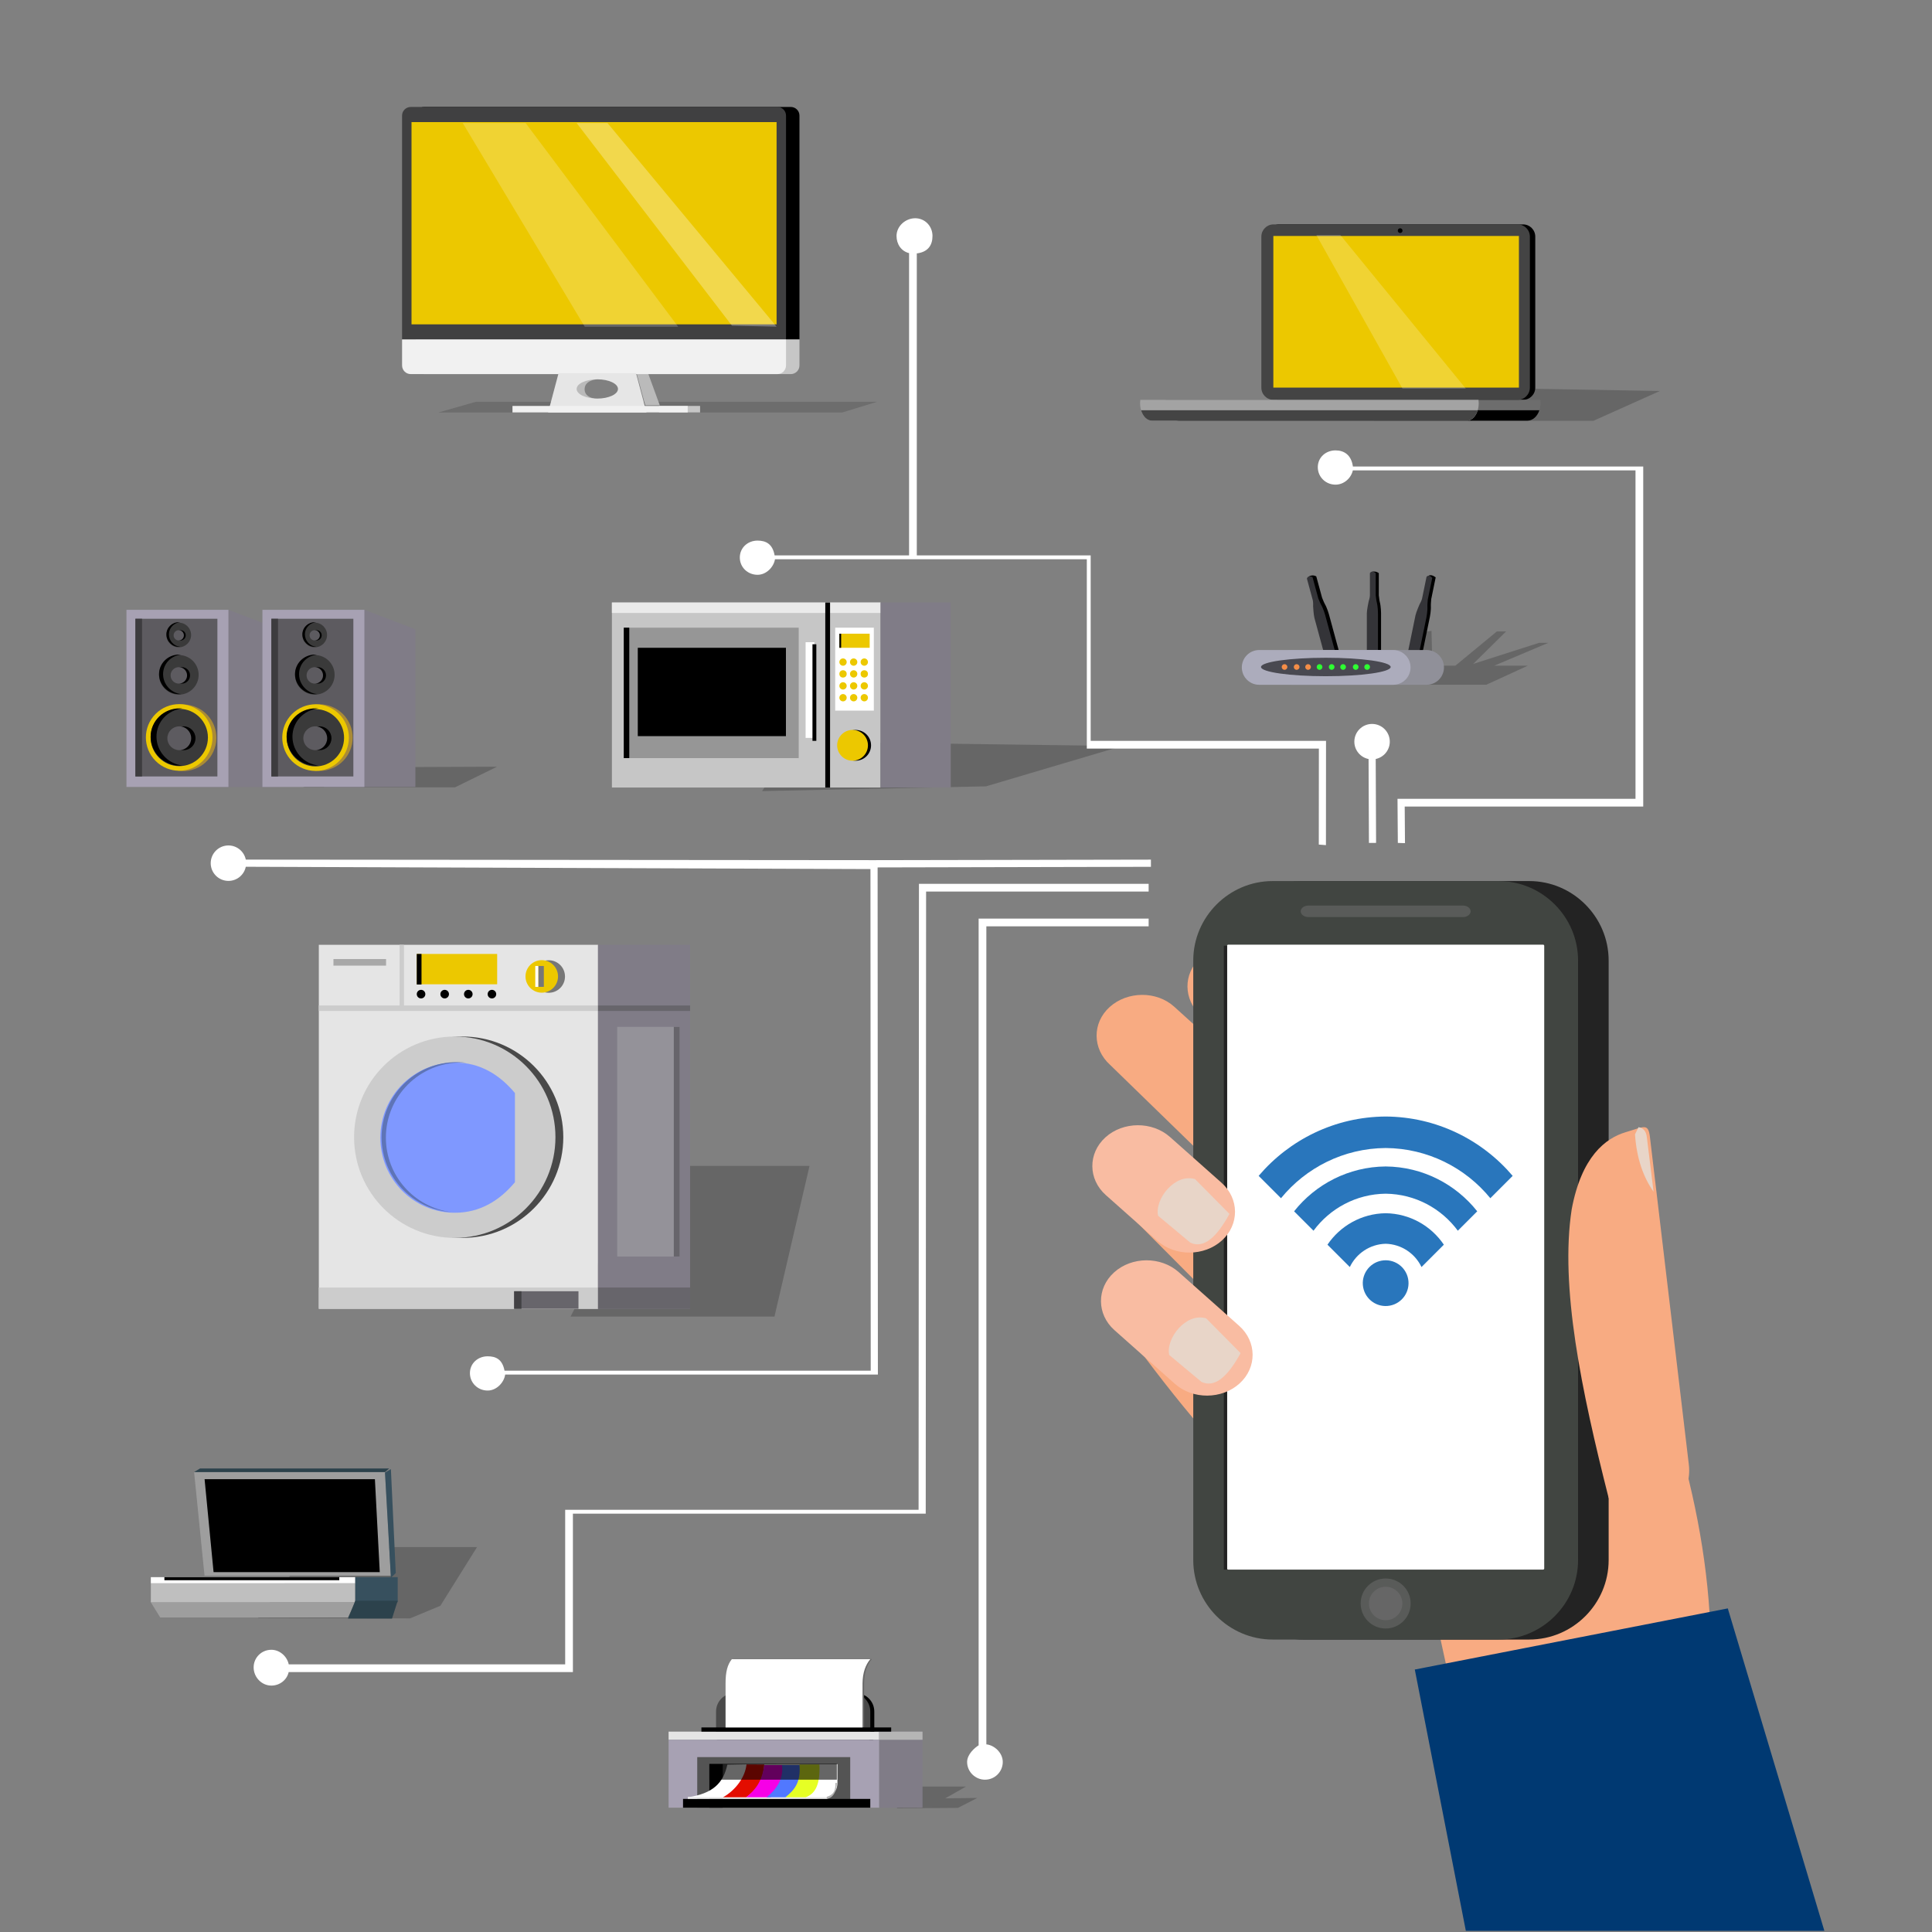 <?xml version="1.0" encoding="utf-8"?>
<!-- Generator: Adobe Illustrator 27.5.0, SVG Export Plug-In . SVG Version: 6.00 Build 0)  -->
<svg version="1.1" id="Layer_1" xmlns="http://www.w3.org/2000/svg" xmlns:xlink="http://www.w3.org/1999/xlink" x="0px" y="0px"
	 viewBox="0 0 500 500" style="enable-background:new 0 0 500 500;" xml:space="preserve">
<rect x="0" y="0" width="500" height="500" fill="#808080" stroke="none"/>
<g>
	<g>
		<path style="fill-rule:evenodd;clip-rule:evenodd;fill:#F8AB82;" d="M442.468,438.51c2.338-37.618-8.674-73.436-23.739-108.708
			c0,0-7.763-6.349-10.947-9.232l-80.379-72.781c-4.57-4.135-12.14-4.049-16.71,0.086c-4.569,4.134-4.469,10.813,0.095,14.945
			l75.325,72.679c-0.504-0.779-1.112-1.517-1.849-2.185l-80.379-72.781c-4.57-4.135-12.14-4.049-16.71,0.086
			c-4.569,4.134-4.469,10.813,0.095,14.945l67.29,65.447l-42.835-38.829c-4.565-4.139-12.139-4.049-16.708,0.085
			c-4.57,4.135-4.466,10.813,0.094,14.947l28.97,29.122l-11.225-10.175c-4.565-4.14-12.138-4.05-16.708,0.085
			c-4.57,4.134-4.465,10.813,0.096,14.946c26.628,35.522,51.688,57.219,75.566,68.499l6.555,30.016L442.468,438.51z"/>
		<polygon style="fill-rule:evenodd;clip-rule:evenodd;fill:#003972;" points="447.151,416.254 366.149,432.075 379.356,499.69 
			472.142,499.69 		"/>
		<g>
			<path style="fill-rule:evenodd;clip-rule:evenodd;fill:#232323;" d="M395.74,228.015h-58.438
				c-11.316,0-20.576,9.259-20.576,20.577v155.147c0,11.317,9.26,20.576,20.576,20.576h58.438c11.317,0,20.577-9.259,20.577-20.576
				V248.592C416.317,237.274,407.057,228.015,395.74,228.015z"/>
			<g>
				<path style="fill-rule:evenodd;clip-rule:evenodd;fill:#414541;" d="M387.827,228.015h-58.438
					c-11.316,0-20.576,9.259-20.576,20.577v155.147c0,11.317,9.26,20.576,20.576,20.576h58.438c11.317,0,20.577-9.259,20.577-20.576
					V248.592C408.404,237.274,399.144,228.015,387.827,228.015z"/>
				<path style="fill-rule:evenodd;clip-rule:evenodd;fill:#FFFFFF;" d="M399.356,244.477h-81.495c-0.16,0-0.289,0.13-0.289,0.288
					V405.92c0,0.158,0.129,0.288,0.289,0.288h81.495c0.159,0,0.288-0.13,0.288-0.288V244.764
					C399.644,244.606,399.515,244.477,399.356,244.477z"/>
				<path style="fill-rule:evenodd;clip-rule:evenodd;fill:#595B59;" d="M378.623,234.359h-40.028c-1.086,0-1.973,0.67-1.973,1.489
					v0.001c0,0.819,0.887,1.488,1.973,1.488h40.028c1.085,0,1.972-0.669,1.972-1.488v-0.001
					C380.595,235.029,379.707,234.359,378.623,234.359z"/>
				<path style="fill-rule:evenodd;clip-rule:evenodd;fill:#595B59;" d="M358.608,408.509c-3.574,0-6.472,2.898-6.472,6.472
					c0,3.576,2.898,6.474,6.472,6.474c3.576,0,6.472-2.898,6.472-6.474C365.08,411.407,362.184,408.509,358.608,408.509z"/>
				<path style="fill-rule:evenodd;clip-rule:evenodd;fill:#666666;" d="M358.608,410.651c-2.391,0-4.33,1.939-4.33,4.33
					c0,2.392,1.939,4.331,4.33,4.331c2.392,0,4.33-1.939,4.33-4.331C362.938,412.59,361,410.651,358.608,410.651z"/>
			</g>
			
				<rect x="316.726" y="244.764" transform="matrix(-1 -1.224647e-16 1.224647e-16 -1 634.299 650.972)" style="fill-rule:evenodd;clip-rule:evenodd;fill:#232323;" width="0.846" height="161.444"/>
		</g>
		<path style="fill-rule:evenodd;clip-rule:evenodd;fill:#F8AB82;" d="M424.816,394.803l-8.499-7.133
			c-7.081-27.914-12.627-54.674-9.569-74.669c2.534-13.672,8.746-18.459,14.039-20.012c4.659-1.345,5.769-2.5,6.222,1.319
			l10.061,84.722C437.942,386.369,432.429,393.473,424.816,394.803z"/>
		<path style="fill-rule:evenodd;clip-rule:evenodd;fill:#F9BCA2;" d="M288.323,329.294L288.323,329.294
			c-4.571,4.135-4.509,10.857,0.094,14.947l15.653,13.902c4.604,4.09,12.141,4.05,16.71-0.085l0,0
			c4.57-4.135,4.517-10.848-0.096-14.945l-15.652-13.904C300.419,325.113,292.894,325.161,288.323,329.294z"/>
		<path style="fill-rule:evenodd;clip-rule:evenodd;fill:#F9BCA2;" d="M286.089,294.339L286.089,294.339
			c-4.569,4.134-4.509,10.856,0.096,14.946l13.33,11.84c4.604,4.09,12.141,4.049,16.711-0.085l0,0
			c4.57-4.135,4.517-10.848-0.097-14.945l-13.331-11.841C298.185,290.156,290.659,290.203,286.089,294.339z"/>
		<path style="fill-rule:evenodd;clip-rule:evenodd;fill:#E8D5C8;" d="M299.718,314.638c-0.974-4.16,4.264-11.051,9.549-9.489
			l8.914,9.009c-3.239,5.933-6.585,9.079-10.115,7.447L299.718,314.638z"/>
		<path style="fill-rule:evenodd;clip-rule:evenodd;fill:#E8D5C8;" d="M302.601,350.672c-0.974-4.16,4.264-11.051,9.549-9.489
			l8.914,9.009c-3.239,5.933-6.585,9.079-10.115,7.447L302.601,350.672z"/>
		<path style="fill-rule:evenodd;clip-rule:evenodd;fill:#E8D5C8;" d="M427.939,308.408c-2.649-3.747-4.37-8.559-4.804-14.848
			l0.913-1.849c1.262,0.217,1.982,1.07,2.15,2.572L427.939,308.408z"/>
	</g>
	<g>
		<g>
			<path style="fill:#2976BC;" d="M358.608,313.982c-6.27,0.088-11.784,3.295-15.06,8.143l5.783,5.783
				c1.669-3.487,5.185-5.92,9.277-6.022c4.092,0.102,7.609,2.535,9.277,6.022l5.783-5.783
				C370.392,317.276,364.879,314.069,358.608,313.982z"/>
			<path style="fill:#2976BC;" d="M358.608,301.879c-9.597,0.082-18.146,4.602-23.698,11.608l5.023,5.023
				c4.238-5.745,11.023-9.496,18.676-9.581c7.653,0.085,14.437,3.836,18.675,9.581l5.023-5.023
				C376.754,306.481,368.205,301.961,358.608,301.879z"/>
			<path style="fill:#2976BC;" d="M358.608,288.955c-13.159,0.08-24.943,6.029-32.871,15.36l5.781,5.781
				c6.433-7.865,16.177-12.911,27.089-12.991c10.912,0.08,20.657,5.126,27.09,12.991l5.781-5.781
				C383.551,294.983,371.767,289.034,358.608,288.955z"/>
		</g>
		<path style="fill:#2976BC;" d="M359.682,337.901c-3.215,0.594-6.303-1.533-6.896-4.748c-0.593-3.216,1.533-6.303,4.748-6.896
			c3.215-0.592,6.303,1.534,6.896,4.748C365.023,334.221,362.897,337.308,359.682,337.901z"/>
	</g>
</g>
<g>
	<polygon style="opacity:0.15;fill-rule:evenodd;clip-rule:evenodd;" points="113.413,106.762 217.904,106.762 226.99,103.987 
		123.148,103.987 	"/>
	<path style="fill-rule:evenodd;clip-rule:evenodd;fill:#BABABA;" d="M154.581,98.167c0,0-3.123,0.111-3.278,2.392
		c-0.155,2.281,2.541,2.568,2.541,2.568l-1.966,1.087c0,0-3.256-0.266-3.367-0.62c-0.111-0.354-0.642-4.053-0.31-4.674
		c0.332-0.62,1.794-1.573,2.924-1.595C152.254,97.303,154.581,98.167,154.581,98.167z"/>
	<polygon style="fill-rule:evenodd;clip-rule:evenodd;fill:#BABABA;" points="167.644,96.39 170.761,104.912 167.006,104.912 
		164.608,96.066 	"/>
	<path id="XMLID_9_" style="fill-rule:evenodd;clip-rule:evenodd;" d="M107.532,87.859V29.918c0-1.236,1.003-2.239,2.239-2.239
		h94.889c1.237,0,2.24,1.003,2.24,2.239v57.941H107.532z"/>
	<path id="XMLID_8_" style="fill-rule:evenodd;clip-rule:evenodd;fill:#C6C6C6;" d="M204.66,96.816h-94.889
		c-1.237,0-2.239-1.003-2.239-2.239v-6.718H206.9v6.718C206.9,95.814,205.898,96.816,204.66,96.816z"/>
	<rect x="170.55" y="105.056" style="fill-rule:evenodd;clip-rule:evenodd;fill:#C6C6C6;" width="10.632" height="1.683"/>
	<path id="XMLID_7_" style="fill-rule:evenodd;clip-rule:evenodd;fill:#404041;" d="M104.056,87.859V29.918
		c0-1.236,1.003-2.239,2.239-2.239h94.889c1.237,0,2.24,1.003,2.24,2.239v57.941H104.056z"/>
	<path id="XMLID_6_" style="fill-rule:evenodd;clip-rule:evenodd;fill:#F1F1F1;" d="M201.184,96.816h-94.889
		c-1.237,0-2.239-1.003-2.239-2.239v-6.718h99.368v6.718C203.424,95.814,202.422,96.816,201.184,96.816z"/>
	<g id="XMLID_3_">
		<g id="XMLID_4_">
			
				<rect id="XMLID_5_" x="106.5" y="31.598" style="fill-rule:evenodd;clip-rule:evenodd;fill:#ECC800;" width="94.48" height="52.343"/>
		</g>
	</g>
	<path style="fill-rule:evenodd;clip-rule:evenodd;fill:#E6E6E6;" d="M164.608,96.587h-20.055l-2.706,10.175h25.466L164.608,96.587z
		 M154.581,103.151c-2.954,0-5.349-1.116-5.349-2.492c0-1.376,2.395-2.492,5.349-2.492c2.954,0,5.349,1.116,5.349,2.492
		C159.93,102.035,157.535,103.151,154.581,103.151z"/>
	<rect x="132.63" y="105.056" style="fill-rule:evenodd;clip-rule:evenodd;fill:#F1F1F1;" width="45.35" height="1.683"/>
	<polygon style="opacity:0.2;fill-rule:evenodd;clip-rule:evenodd;fill:#FFFFFF;" points="119.756,31.836 151.337,84.562 
		175.512,84.562 136.029,31.836 	"/>
	<polygon style="opacity:0.3;fill-rule:evenodd;clip-rule:evenodd;fill:#FFFFFF;" points="149.231,31.836 189.422,84.277 
		200.98,84.538 157.216,31.836 	"/>
</g>
<g>
	<polygon style="opacity:0.2;fill-rule:evenodd;clip-rule:evenodd;" points="232.101,467.989 247.9,467.882 252.942,465.301 
		244.616,465.41 250.012,462.354 235.811,462.354 	"/>
	<path style="fill-rule:evenodd;clip-rule:evenodd;" d="M221.518,438.19h-30.414c-2.623,0-4.75,2.127-4.75,4.75v5.86
		c0,2.623,2.127,4.75,4.75,4.75h30.414c2.623,0,4.75-2.127,4.75-4.75v-5.86C226.268,440.317,224.142,438.19,221.518,438.19z"/>
	<path style="fill-rule:evenodd;clip-rule:evenodd;fill:#494949;" d="M220.477,438.19h-30.414c-2.623,0-4.75,2.127-4.75,4.75v5.86
		c0,2.623,2.127,4.75,4.75,4.75h30.414c2.623,0,4.75-2.127,4.75-4.75v-5.86C225.227,440.317,223.1,438.19,220.477,438.19z"/>
	<path style="fill-rule:evenodd;clip-rule:evenodd;fill:#686868;" d="M225.633,429.361h-35.831
		c-1.117,1.381-1.634,3.266-1.623,6.328v11.331h35.452v-10.357v-0.325v-0.73C223.663,432.822,224.411,430.828,225.633,429.361z"/>
	<rect x="173.036" y="448.142" style="fill-rule:evenodd;clip-rule:evenodd;fill:#E5E5E5;" width="54.517" height="2.109"/>
	<rect x="173.036" y="450.251" style="fill-rule:evenodd;clip-rule:evenodd;fill:#A7A1B3;" width="54.517" height="17.577"/>
	<rect x="180.445" y="454.74" style="fill-rule:evenodd;clip-rule:evenodd;fill:#545454;" width="39.59" height="13.088"/>
	<rect x="183.582" y="456.579" style="fill-rule:evenodd;clip-rule:evenodd;fill:none;" width="33.1" height="11.25"/>
	<rect x="183.582" y="456.579" style="fill-rule:evenodd;clip-rule:evenodd;" width="3.461" height="11.25"/>
	<rect x="176.768" y="465.557" style="fill-rule:evenodd;clip-rule:evenodd;" width="48.459" height="2.272"/>
	<rect x="227.553" y="448.142" style="fill-rule:evenodd;clip-rule:evenodd;fill:#807C87;" width="11.195" height="19.687"/>
	<rect x="227.553" y="448.142" style="fill-rule:evenodd;clip-rule:evenodd;fill:#B5B5B5;" width="11.195" height="2.109"/>
	<rect x="181.527" y="447.06" style="fill-rule:evenodd;clip-rule:evenodd;" width="49.108" height="1.082"/>
	<rect x="178.012" y="465.016" style="fill-rule:evenodd;clip-rule:evenodd;fill:#EAEAEA;" width="36.074" height="0.541"/>
	<path style="fill-rule:evenodd;clip-rule:evenodd;fill:#FFFFFF;" d="M188.234,456.69c-1.023,4.802-3.813,7.515-10.222,8.44h9.465
		h26.826c1.743-0.925,2.432-2.077,2.432-3.845v-4.705l-23.607,0.02L188.234,456.69z"/>
	<path style="fill-rule:evenodd;clip-rule:evenodd;fill:#FFFFFF;" d="M225.227,429.401h-35.831
		c-1.117,1.381-1.633,3.266-1.622,6.328v11.331h35.452v-10.357v-0.325v-0.73C223.258,432.862,224.005,430.869,225.227,429.401z"/>
	<path style="fill-rule:evenodd;clip-rule:evenodd;fill:#E30D00;" d="M187.115,465.129c3.304-1.85,5.751-5.249,6.075-8.494
		l4.603,0.02c-0.263,3.894-1.855,6.624-4.692,8.474H187.115z"/>
	<path style="fill-rule:evenodd;clip-rule:evenodd;fill:#B2B2B2;" d="M216.574,461.43c-0.012,1.85-0.764,3.86-2.614,4.127v-0.541
		c1.85-0.53,2.314-1.736,2.243-3.586H216.574z"/>
	<path style="fill-rule:evenodd;clip-rule:evenodd;fill:#F600E7;" d="M203.053,456.804h-5.259c-0.674,4.625-2.463,6.475-4.692,8.325
		h6.274C201.204,464.204,202.538,461.43,203.053,456.804z"/>
	<path style="fill-rule:evenodd;clip-rule:evenodd;fill:#5178FF;" d="M207.163,456.804h-4.786c0.513,3.7-1.66,6.475-3.975,8.325
		h4.929C206.489,463.28,207.18,461.43,207.163,456.804z"/>
	<path style="fill-rule:evenodd;clip-rule:evenodd;fill:#E6FF25;" d="M212.058,456.636c0.229,5.035-0.958,7.569-3.556,8.494h-5.233
		c2.256-1.85,4.031-3.715,3.637-8.474L212.058,456.636z"/>
	<rect x="183.582" y="456.437" style="opacity:0.6;fill-rule:evenodd;clip-rule:evenodd;" width="32.991" height="4.144"/>
</g>
<g>
	<polygon style="opacity:0.2;fill-rule:evenodd;clip-rule:evenodd;" points="66.811,418.733 106.128,418.836 113.965,415.574 
		123.453,400.393 80.653,400.393 	"/>
	<g>
		<polygon style="fill-rule:evenodd;clip-rule:evenodd;fill:#9E9E9E;" points="52.932,407.793 50.233,380.967 99.634,380.967 
			101.164,407.793 		"/>
		<polygon style="fill-rule:evenodd;clip-rule:evenodd;" points="52.947,382.817 97.025,382.817 98.284,406.868 55.272,406.868 		
			"/>
		<polygon style="fill-rule:evenodd;clip-rule:evenodd;fill:#2C424C;" points="100.714,380.042 99.634,380.967 50.233,380.967 
			51.762,380.042 		"/>
		<polygon style="fill-rule:evenodd;clip-rule:evenodd;fill:#37505E;" points="101.164,408.349 102.424,407.1 101.164,380.198 
			99.634,381.106 		"/>
		<polygon style="fill-rule:evenodd;clip-rule:evenodd;fill:#9E9E9E;" points="90.056,418.606 41.464,418.606 39.035,414.671 
			91.946,414.671 		"/>
		<rect x="39.035" y="409.752" style="fill-rule:evenodd;clip-rule:evenodd;fill:#BFBFBF;" width="52.911" height="4.919"/>
		<rect x="39.035" y="408.163" style="fill-rule:evenodd;clip-rule:evenodd;fill:#FFFFFF;" width="52.911" height="1.589"/>
		<rect x="42.544" y="408.163" style="fill-rule:evenodd;clip-rule:evenodd;" width="45.262" height="0.795"/>
		<rect x="91.946" y="408.163" style="fill-rule:evenodd;clip-rule:evenodd;fill:#37505E;" width="10.978" height="6.508"/>
		<polygon style="fill-rule:evenodd;clip-rule:evenodd;fill:#2C424C;" points="101.454,418.893 102.924,414.268 91.946,414.268 
			90.056,418.893 		"/>
	</g>
</g>
<g>
	<polygon style="opacity:0.2;fill-rule:evenodd;clip-rule:evenodd;" points="345.444,177.202 384.668,177.202 395.413,172.275 
		386.715,172.275 400.699,166.363 398.312,166.363 381.258,171.822 389.785,163.407 387.397,163.407 376.653,172.275 
		370.684,172.275 370.473,163.257 367.988,163.658 367.988,171.974 	"/>
	<path d="M367.904,170.091l2.139-10.405c0,0,0.335-1.65,0.261-2.937c0,0-0.01-0.769,0.1-1.718l1.15-5.595
		c0,0-1.255-1.068-1.964-0.314l-0.671,5.668c0,0-0.101,0.52-0.643,1.473c0,0-0.885,2.021-1.056,2.851
		c-0.171,0.831-2.053,9.987-2.053,9.987L367.904,170.091z"/>
	<path d="M357.416,169.301v-10.623c0,0-0.004-1.683-0.336-2.929c0,0-0.165-0.751-0.248-1.703v-5.712c0,0-0.601-0.572-1.7-0.392
		l0.198,6.167c0,0,0.006,0.529-0.333,1.573c0,0-0.46,2.158-0.46,3.006c0,0.848,0,10.196,0,10.196L357.416,169.301z"/>
	<path d="M346.721,169.255l-2.788-10.25c0,0-0.445-1.623-1.093-2.738c0,0-0.356-0.682-0.687-1.578l-1.499-5.512
		c0,0-0.885-0.611-1.968,0.039l2.034,5.928c0,0,0.144,0.509,0.091,1.605c0,0,0.122,2.203,0.345,3.021
		c0.223,0.818,2.677,9.839,2.677,9.839L346.721,169.255z"/>
	<path style="fill:#343438;" d="M345.744,169.429l-2.788-10.25c0,0-0.445-1.623-1.093-2.738c0,0-0.356-0.682-0.687-1.578
		l-1.499-5.512c0,0-1.158-0.599-1.45,0.395l1.516,5.573c0,0,0.144,0.509,0.091,1.605c0,0,0.122,2.203,0.345,3.021
		c0.223,0.818,2.676,9.839,2.676,9.839L345.744,169.429z"/>
	<path style="fill:#343438;" d="M356.618,169.301v-10.623c0,0-0.004-1.683-0.336-2.929c0,0-0.165-0.751-0.248-1.703v-5.712
		c0,0-0.96-0.882-1.503,0v5.775c0,0,0.006,0.529-0.333,1.573c0,0-0.46,2.158-0.46,3.006c0,0.848,0,10.196,0,10.196L356.618,169.301z
		"/>
	<path style="fill:#343438;" d="M367.01,170.227l2.139-10.405c0,0,0.335-1.65,0.261-2.937c0,0-0.01-0.769,0.1-1.718l1.15-5.595
		c0,0-0.763-1.057-1.472-0.303l-1.163,5.657c0,0-0.101,0.52-0.643,1.473c0,0-0.885,2.021-1.056,2.851
		c-0.171,0.831-2.053,9.988-2.053,9.988L367.01,170.227z"/>
	<path style="fill:#909099;" d="M369.197,177.226H334.53c-2.485,0-4.5-2.015-4.5-4.5l0,0c0-2.485,2.015-4.5,4.5-4.5h34.667
		c2.485,0,4.5,2.015,4.5,4.5l0,0C373.697,175.211,371.682,177.226,369.197,177.226z"/>
	<path style="fill:#ACACBC;" d="M360.549,177.226h-34.667c-2.485,0-4.5-2.015-4.5-4.5l0,0c0-2.485,2.015-4.5,4.5-4.5h34.667
		c2.485,0,4.5,2.015,4.5,4.5l0,0C365.049,175.211,363.034,177.226,360.549,177.226z"/>
	<path style="fill:#494951;" d="M359.903,172.616c0,1.319-7.513,2.388-16.78,2.388c-9.267,0-16.78-1.069-16.78-2.388
		c0-1.319,7.513-2.389,16.78-2.389C352.39,170.227,359.903,171.297,359.903,172.616z"/>
	<path style="fill:#F48D47;" d="M333.168,172.616c0,0.405-0.328,0.733-0.733,0.733c-0.405,0-0.733-0.328-0.733-0.733
		c0-0.405,0.328-0.734,0.733-0.734C332.84,171.882,333.168,172.211,333.168,172.616z"/>
	<path style="fill:#F48D47;" d="M336.304,172.616c0,0.405-0.328,0.733-0.733,0.733c-0.405,0-0.734-0.328-0.734-0.733
		c0-0.405,0.328-0.734,0.734-0.734C335.975,171.882,336.304,172.211,336.304,172.616z"/>
	<path style="fill:#F48D47;" d="M339.262,172.616c0,0.405-0.328,0.733-0.733,0.733c-0.405,0-0.734-0.328-0.734-0.733
		c0-0.405,0.328-0.734,0.734-0.734C338.934,171.882,339.262,172.211,339.262,172.616z"/>
	<path style="fill:#2EFF32;" d="M342.228,172.616c0,0.405-0.328,0.733-0.733,0.733c-0.405,0-0.734-0.328-0.734-0.733
		c0-0.405,0.328-0.734,0.734-0.734C341.9,171.882,342.228,172.211,342.228,172.616z"/>
	<path style="fill:#2EFF32;" d="M345.363,172.616c0,0.405-0.328,0.733-0.733,0.733c-0.405,0-0.734-0.328-0.734-0.733
		c0-0.405,0.328-0.734,0.734-0.734C345.035,171.882,345.363,172.211,345.363,172.616z"/>
	<path style="fill:#2EFF32;" d="M348.321,172.616c0,0.405-0.328,0.733-0.733,0.733s-0.733-0.328-0.733-0.733
		c0-0.405,0.328-0.734,0.733-0.734S348.321,172.211,348.321,172.616z"/>
	<path style="fill:#2EFF32;" d="M351.586,172.616c0,0.405-0.328,0.733-0.733,0.733c-0.405,0-0.734-0.328-0.734-0.733
		c0-0.405,0.328-0.734,0.734-0.734C351.257,171.882,351.586,172.211,351.586,172.616z"/>
	<path style="fill:#2EFF32;" d="M354.544,172.616c0,0.405-0.328,0.733-0.734,0.733c-0.405,0-0.733-0.328-0.733-0.733
		c0-0.405,0.328-0.734,0.733-0.734C354.215,171.882,354.544,172.211,354.544,172.616z"/>
</g>
<g>
	<polygon style="opacity:0.2;fill-rule:evenodd;clip-rule:evenodd;" points="78.355,203.77 117.74,203.77 128.627,198.425 
		94.365,198.562 	"/>
	<g>
		<polygon style="fill:#807C87;" points="72.313,162.854 59.118,157.821 48.643,157.821 48.643,203.665 72.313,203.665 		"/>
		<rect x="32.727" y="157.821" style="fill:#A7A1B3;" width="26.391" height="45.844"/>
		<rect x="35.039" y="160.133" style="fill:#5D5B60;" width="21.222" height="40.811"/>
		<rect x="35.039" y="160.133" style="fill:#3D3C3F;" width="1.723" height="40.811"/>
		
			<ellipse transform="matrix(0.231 -0.973 0.973 0.231 -149.272 192.938)" style="fill:#AA8B35;" cx="47.368" cy="190.861" rx="8.621" ry="8.621"/>
		
			<ellipse transform="matrix(0.707 -0.707 0.707 0.707 -121.369 88.71)" style="fill:#ECC800;" cx="46.398" cy="190.861" rx="8.621" ry="8.621"/>
		<path style="fill:#3A3A3A;" d="M53.812,190.861c0,4.095-3.319,7.414-7.414,7.414c-4.094,0-7.414-3.319-7.414-7.414
			c0-4.095,3.319-7.414,7.414-7.414C50.493,183.447,53.812,186.766,53.812,190.861z"/>
		<path d="M40.498,190.646c0-3.851,2.936-6.918,6.691-7.281c-0.238-0.023-0.49-0.042-0.734-0.042c-4.095,0-7.47,3.243-7.47,7.337
			c0,4.095,3.398,7.49,7.493,7.49c0.244,0,0.523-0.024,0.761-0.047C43.484,197.741,40.498,194.497,40.498,190.646z"/>
		<path d="M50.593,191.059c0,1.703-1.381,3.083-3.083,3.083c-1.703,0-3.084-1.38-3.084-3.083c0-1.703,1.381-3.083,3.084-3.083
			C49.212,187.975,50.593,189.356,50.593,191.059z"/>
		<path style="fill:#5D5B60;" d="M49.482,191.059c0,1.703-1.381,3.083-3.084,3.083c-1.703,0-3.083-1.38-3.083-3.083
			c0-1.703,1.38-3.083,3.083-3.083C48.101,187.975,49.482,189.356,49.482,191.059z"/>
		<path style="fill:#3A3A3A;" d="M51.409,174.65c0,2.83-2.294,5.124-5.124,5.124c-2.83,0-5.124-2.294-5.124-5.124
			c0-2.83,2.294-5.124,5.124-5.124C49.115,169.525,51.409,171.82,51.409,174.65z"/>
		<path d="M42.207,174.464c0-2.661,2.029-4.781,4.625-5.033c-0.164-0.016-0.339-0.029-0.507-0.029c-2.83,0-5.163,2.241-5.163,5.071
			c0,2.83,2.349,5.177,5.179,5.177c0.168,0,0.362-0.016,0.526-0.032C44.27,179.367,42.207,177.125,42.207,174.464z"/>
		<path d="M49.184,174.787c0,1.177-0.954,2.131-2.131,2.131c-1.177,0-2.131-0.954-2.131-2.131c0-1.177,0.954-2.131,2.131-2.131
			C48.23,172.656,49.184,173.61,49.184,174.787z"/>
		<path style="fill:#5D5B60;" d="M48.416,174.787c0,1.177-0.954,2.131-2.131,2.131c-1.177,0-2.131-0.954-2.131-2.131
			c0-1.177,0.954-2.131,2.131-2.131C47.462,172.656,48.416,173.61,48.416,174.787z"/>
		<path style="fill:#3A3A3A;" d="M49.456,164.335c0,1.765-1.431,3.195-3.195,3.195c-1.765,0-3.195-1.431-3.195-3.195
			c0-1.765,1.431-3.195,3.195-3.195C48.025,161.14,49.456,162.57,49.456,164.335z"/>
		<path d="M43.718,164.173c0-1.66,1.265-2.982,2.884-3.138c-0.103-0.01-0.211-0.018-0.316-0.018c-1.765,0-3.22,1.398-3.22,3.162
			c0,1.765,1.465,3.228,3.229,3.228c0.105,0,0.226-0.01,0.328-0.02C45.004,167.23,43.718,165.832,43.718,164.173z"/>
		<path d="M48.068,164.421c0,0.734-0.595,1.329-1.329,1.329c-0.734,0-1.329-0.595-1.329-1.329s0.595-1.329,1.329-1.329
			C47.473,163.092,48.068,163.687,48.068,164.421z"/>
		<path style="fill:#5D5B60;" d="M47.59,164.421c0,0.734-0.595,1.329-1.329,1.329c-0.734,0-1.329-0.595-1.329-1.329
			s0.595-1.329,1.329-1.329C46.995,163.092,47.59,163.687,47.59,164.421z"/>
		<polygon style="fill:#807C87;" points="107.501,162.854 94.306,157.821 83.831,157.821 83.831,203.665 107.501,203.665 		"/>
		<rect x="67.915" y="157.821" style="fill:#A7A1B3;" width="26.391" height="45.844"/>
		<rect x="70.227" y="160.133" style="fill:#5D5B60;" width="21.222" height="40.811"/>
		<rect x="70.227" y="160.133" style="fill:#3D3C3F;" width="1.723" height="40.811"/>
		
			<ellipse transform="matrix(0.925 -0.381 0.381 0.925 -66.441 45.798)" style="fill:#AA8B35;" cx="82.556" cy="190.861" rx="8.621" ry="8.621"/>
		
			<ellipse transform="matrix(0.925 -0.381 0.381 0.925 -66.514 45.429)" style="fill:#ECC800;" cx="81.586" cy="190.861" rx="8.621" ry="8.621"/>
		
			<ellipse transform="matrix(0.925 -0.381 0.381 0.925 -66.558 45.474)" style="fill:#3A3A3A;" cx="81.586" cy="190.861" rx="7.414" ry="7.414"/>
		<path d="M75.686,190.646c0-3.851,2.936-6.918,6.691-7.281c-0.238-0.023-0.49-0.042-0.734-0.042c-4.095,0-7.47,3.243-7.47,7.337
			c0,4.095,3.398,7.49,7.493,7.49c0.244,0,0.523-0.024,0.761-0.047C78.672,197.741,75.686,194.497,75.686,190.646z"/>
		<path d="M85.781,191.059c0,1.703-1.381,3.083-3.084,3.083c-1.703,0-3.083-1.38-3.083-3.083c0-1.703,1.381-3.083,3.083-3.083
			C84.4,187.975,85.781,189.356,85.781,191.059z"/>
		<path style="fill:#5D5B60;" d="M84.67,191.059c0,1.703-1.381,3.083-3.084,3.083c-1.703,0-3.083-1.38-3.083-3.083
			c0-1.703,1.381-3.083,3.083-3.083C83.289,187.975,84.67,189.356,84.67,191.059z"/>
		<path style="fill:#3A3A3A;" d="M86.597,174.65c0,2.83-2.294,5.124-5.124,5.124c-2.83,0-5.124-2.294-5.124-5.124
			c0-2.83,2.294-5.124,5.124-5.124C84.303,169.525,86.597,171.82,86.597,174.65z"/>
		<path d="M77.395,174.464c0-2.661,2.029-4.781,4.625-5.033c-0.164-0.016-0.339-0.029-0.507-0.029c-2.83,0-5.163,2.241-5.163,5.071
			c0,2.83,2.349,5.177,5.179,5.177c0.169,0,0.362-0.016,0.526-0.032C79.459,179.367,77.395,177.125,77.395,174.464z"/>
		<path d="M84.372,174.787c0,1.177-0.954,2.131-2.131,2.131s-2.131-0.954-2.131-2.131c0-1.177,0.954-2.131,2.131-2.131
			S84.372,173.61,84.372,174.787z"/>
		<path style="fill:#5D5B60;" d="M83.604,174.787c0,1.177-0.954,2.131-2.131,2.131c-1.177,0-2.131-0.954-2.131-2.131
			c0-1.177,0.954-2.131,2.131-2.131C82.65,172.656,83.604,173.61,83.604,174.787z"/>
		<path style="fill:#3A3A3A;" d="M84.644,164.335c0,1.765-1.431,3.195-3.195,3.195c-1.765,0-3.195-1.431-3.195-3.195
			c0-1.765,1.431-3.195,3.195-3.195C83.213,161.14,84.644,162.57,84.644,164.335z"/>
		<path d="M78.906,164.173c0-1.66,1.265-2.982,2.884-3.138c-0.103-0.01-0.211-0.018-0.316-0.018c-1.765,0-3.219,1.398-3.219,3.162
			c0,1.765,1.465,3.228,3.229,3.228c0.105,0,0.226-0.01,0.328-0.02C80.193,167.23,78.906,165.832,78.906,164.173z"/>
		<path d="M83.257,164.421c0,0.734-0.595,1.329-1.329,1.329c-0.734,0-1.329-0.595-1.329-1.329s0.595-1.329,1.329-1.329
			C82.662,163.092,83.257,163.687,83.257,164.421z"/>
		<path style="fill:#5D5B60;" d="M82.778,164.421c0,0.734-0.595,1.329-1.329,1.329c-0.734,0-1.329-0.595-1.329-1.329
			s0.595-1.329,1.329-1.329C82.183,163.092,82.778,163.687,82.778,164.421z"/>
	</g>
</g>
<g>
	<polygon style="opacity:0.2;fill-rule:evenodd;clip-rule:evenodd;" points="355.37,108.909 412.366,108.909 429.562,101.196 
		376.864,100.269 	"/>
	<g>
		<path style="fill-rule:evenodd;clip-rule:evenodd;" d="M397.325,100.323c0,1.744-1.414,3.158-3.159,3.158H330.99
			c-1.744,0-3.159-1.414-3.159-3.158v-39.09c0-1.745,1.414-3.159,3.159-3.159h63.176c1.745,0,3.159,1.414,3.159,3.159V100.323z"/>
		<path style="fill-rule:evenodd;clip-rule:evenodd;fill:#6D6D6D;" d="M301.678,103.481c-0.041,0.28-0.063,0.568-0.063,0.863
			c0,2.496,1.514,4.519,3.381,4.519H395.3c1.868,0,3.381-2.023,3.381-4.519c0-0.295-0.023-0.583-0.064-0.863H301.678z"/>
		<path d="M301.905,106.172c0.525,1.585,1.711,2.691,3.091,2.691H395.3c1.381,0,2.566-1.107,3.091-2.691H301.905z"/>
		<path style="fill-rule:evenodd;clip-rule:evenodd;fill:#444444;" d="M395.931,100.323c0,1.744-1.414,3.158-3.159,3.158h-63.175
			c-1.744,0-3.159-1.414-3.159-3.158v-39.09c0-1.745,1.414-3.159,3.159-3.159h63.175c1.745,0,3.159,1.414,3.159,3.159V100.323z"/>
		<rect x="329.543" y="61.069" style="fill-rule:evenodd;clip-rule:evenodd;fill:#ECC800;" width="63.552" height="39.241"/>
		<path style="fill-rule:evenodd;clip-rule:evenodd;fill:#A3A3A3;" d="M295.107,103.481c-0.037,0.28-0.057,0.568-0.057,0.863
			c0,2.496,1.367,4.519,3.053,4.519h81.535c1.686,0,3.053-2.023,3.053-4.519c0-0.295-0.021-0.583-0.057-0.863H295.107z"/>
		<path style="fill:#444444;" d="M295.312,106.172c0.475,1.585,1.545,2.691,2.791,2.691h81.535c1.246,0,2.317-1.107,2.791-2.691
			H295.312z"/>
		<path style="fill-rule:evenodd;clip-rule:evenodd;" d="M362.97,59.688c0,0.339-0.275,0.613-0.613,0.613
			c-0.339,0-0.613-0.275-0.613-0.613c0-0.339,0.275-0.613,0.613-0.613C362.695,59.075,362.97,59.35,362.97,59.688z"/>
		<polygon style="opacity:0.2;fill-rule:evenodd;clip-rule:evenodd;fill:#FFFFFF;" points="340.666,60.808 362.97,100.584 
			379.361,100.584 346.866,60.808 		"/>
	</g>
</g>
<g>
	<polygon style="opacity:0.2;" points="197.213,204.736 255.18,203.503 290.369,193.077 205.815,191.94 	"/>
	<g>
		<rect x="158.362" y="155.93" style="fill:#C6C6C6;" width="69.529" height="47.881"/>
		<rect x="158.362" y="155.93" style="fill:#EAEAEA;" width="69.529" height="2.706"/>
		<rect x="213.582" y="155.93" width="1.238" height="47.881"/>
		<rect x="216.15" y="162.442" style="fill:#FFFFFF;" width="9.998" height="21.464"/>
		<rect x="217.228" y="164.001" style="fill:#ECC800;" width="7.843" height="3.646"/>
		<rect x="217.228" y="164.001" width="0.459" height="3.646"/>
		<path style="fill:#ECC800;" d="M219.12,171.345c0,0.522-0.424,0.946-0.946,0.946s-0.946-0.424-0.946-0.946
			s0.423-0.946,0.946-0.946S219.12,170.823,219.12,171.345z"/>
		<circle style="fill:#ECC800;" cx="218.174" cy="174.407" r="0.946"/>
		<path style="fill:#ECC800;" d="M219.12,177.505c0,0.522-0.424,0.946-0.946,0.946s-0.946-0.424-0.946-0.946
			c0-0.522,0.423-0.946,0.946-0.946S219.12,176.983,219.12,177.505z"/>
		<path style="fill:#ECC800;" d="M219.12,180.567c0,0.522-0.424,0.946-0.946,0.946s-0.946-0.424-0.946-0.946
			c0-0.522,0.423-0.946,0.946-0.946S219.12,180.044,219.12,180.567z"/>
		<path style="fill:#ECC800;" d="M221.872,171.345c0,0.522-0.424,0.946-0.946,0.946c-0.522,0-0.946-0.424-0.946-0.946
			s0.423-0.946,0.946-0.946C221.448,170.399,221.872,170.823,221.872,171.345z"/>
		<path style="fill:#ECC800;" d="M221.872,174.407c0,0.522-0.424,0.946-0.946,0.946c-0.522,0-0.946-0.424-0.946-0.946
			s0.423-0.946,0.946-0.946C221.448,173.461,221.872,173.884,221.872,174.407z"/>
		<path style="fill:#ECC800;" d="M221.872,177.505c0,0.522-0.424,0.946-0.946,0.946c-0.522,0-0.946-0.424-0.946-0.946
			c0-0.522,0.423-0.946,0.946-0.946C221.448,176.559,221.872,176.983,221.872,177.505z"/>
		<path style="fill:#ECC800;" d="M221.872,180.567c0,0.522-0.424,0.946-0.946,0.946c-0.522,0-0.946-0.424-0.946-0.946
			c0-0.522,0.423-0.946,0.946-0.946C221.448,179.621,221.872,180.044,221.872,180.567z"/>
		<path style="fill:#ECC800;" d="M224.624,171.345c0,0.522-0.424,0.946-0.946,0.946s-0.946-0.424-0.946-0.946
			s0.423-0.946,0.946-0.946S224.624,170.823,224.624,171.345z"/>
		<circle style="fill:#ECC800;" cx="223.678" cy="174.407" r="0.946"/>
		<path style="fill:#ECC800;" d="M224.624,177.505c0,0.522-0.424,0.946-0.946,0.946s-0.946-0.424-0.946-0.946
			c0-0.522,0.423-0.946,0.946-0.946S224.624,176.983,224.624,177.505z"/>
		<path style="fill:#ECC800;" d="M224.624,180.567c0,0.522-0.424,0.946-0.946,0.946s-0.946-0.424-0.946-0.946
			c0-0.522,0.423-0.946,0.946-0.946S224.624,180.044,224.624,180.567z"/>
		<circle cx="221.442" cy="192.89" r="3.984"/>
		<path style="fill:#ECC800;" d="M224.624,192.89c0,2.201-1.784,3.984-3.984,3.984c-2.201,0-3.984-1.784-3.984-3.984
			s1.784-3.984,3.984-3.984C222.84,188.905,224.624,190.689,224.624,192.89z"/>
		<rect x="208.491" y="166.203" style="fill:#FFFFFF;" width="2.27" height="24.766"/>
		<polygon points="211.267,188.24 211.267,168.815 211.267,168.815 211.267,166.733 210.267,166.733 210.267,191.733 
			211.267,191.733 211.267,188.24 		"/>
		<rect x="161.435" y="162.442" style="fill:#969696;" width="45.267" height="33.756"/>
		<rect x="161.435" y="162.442" width="1.422" height="33.756"/>
		<rect x="165.058" y="167.648" width="38.342" height="22.863"/>
		<rect x="227.891" y="155.93" style="fill:#807C87;" width="18.162" height="47.881"/>
	</g>
</g>
<g>
	<polygon style="opacity:0.2;" points="200.428,340.733 147.655,340.733 167.765,301.733 209.507,301.733 	"/>
	<g>
		<rect x="82.511" y="244.515" style="fill:#E5E5E5;" width="72.256" height="94.197"/>
		<rect x="82.511" y="260.215" style="fill:#CCCCCC;" width="72.256" height="1.419"/>
		<rect x="103.412" y="244.515" style="fill:#CCCCCC;" width="1.135" height="16.409"/>
		<rect x="86.294" y="248.204" style="fill:#A8A8A8;" width="13.619" height="1.702"/>
		<rect x="107.858" y="246.88" style="fill:#ECC800;" width="20.806" height="7.85"/>
		<rect x="107.858" y="246.88" width="1.229" height="7.909"/>
		<path d="M110.08,257.281c0,0.614-0.498,1.111-1.111,1.111s-1.111-0.497-1.111-1.111c0-0.614,0.497-1.111,1.111-1.111
			S110.08,256.668,110.08,257.281z"/>
		<path d="M116.194,257.281c0,0.614-0.498,1.111-1.111,1.111c-0.614,0-1.111-0.497-1.111-1.111c0-0.614,0.497-1.111,1.111-1.111
			C115.697,256.17,116.194,256.668,116.194,257.281z"/>
		<path d="M122.308,257.281c0,0.614-0.498,1.111-1.111,1.111c-0.614,0-1.111-0.497-1.111-1.111c0-0.614,0.498-1.111,1.111-1.111
			C121.811,256.17,122.308,256.668,122.308,257.281z"/>
		<path d="M128.422,257.281c0,0.614-0.497,1.111-1.111,1.111c-0.614,0-1.111-0.497-1.111-1.111c0-0.614,0.497-1.111,1.111-1.111
			C127.925,256.17,128.422,256.668,128.422,257.281z"/>
		<circle style="fill:#777777;" cx="142.011" cy="252.72" r="4.209"/>
		<circle style="fill:#ECC800;" cx="140.209" cy="252.696" r="4.209"/>
		<rect x="139.303" y="249.993" style="fill:#777777;" width="1.443" height="5.407"/>
		<rect x="138.53" y="249.993" style="fill:#FFFFFF;" width="0.772" height="5.407"/>
		<circle style="fill:#494949;" cx="119.727" cy="294.309" r="26.055"/>
		<circle style="fill:#CCCCCC;" cx="117.693" cy="294.309" r="26.055"/>
		<path style="fill:#7F98FF;" d="M133.267,282.882c-4-4.788-9.067-7.895-15.479-7.895c-10.733,0-19.356,8.701-19.356,19.435
			s8.583,19.435,19.316,19.435c6.412,0,11.518-3.106,15.518-7.895V282.882z"/>
		<rect x="82.511" y="333.203" style="fill:#CCCCCC;" width="72.256" height="5.509"/>
		<rect x="133.062" y="334.173" style="fill:#67656B;" width="16.645" height="4.54"/>
		<rect x="133.062" y="334.173" style="fill:#424144;" width="1.891" height="4.54"/>
		<rect x="154.767" y="244.515" style="fill:#807C87;" width="23.833" height="94.197"/>
		<rect x="154.767" y="333.203" style="fill:#67656B;" width="23.833" height="5.509"/>
		<rect x="154.767" y="260.215" style="fill:#67656B;" width="23.833" height="1.419"/>
		<rect x="159.732" y="265.748" style="fill:#949299;" width="16.172" height="59.44"/>
		<rect x="174.379" y="265.748" style="fill:#67656B;" width="1.525" height="59.44"/>
		<path style="fill:#5E74B7;" d="M99.867,294.422c0-10.733,8.701-19.435,19.435-19.435c0.477,0,0.948,0.023,1.417,0.057
			c-0.829-0.108-1.673-0.17-2.532-0.17c-10.733,0-19.435,8.701-19.435,19.435c0,10.256,7.947,18.651,18.018,19.378
			C107.234,312.445,99.867,304.297,99.867,294.422z"/>
	</g>
</g>
<g>
	<path style="fill:#FFFFFF;" d="M355.089,187.353c-2.533,0-4.587,2.053-4.587,4.587c0,2.223,1.582,4.075,3.682,4.495l0.096,21.713
		l1.85-0.009l-0.096-21.712c2.079-0.436,3.641-2.278,3.641-4.487C359.676,189.407,357.622,187.353,355.089,187.353z"/>
	<path style="fill:#FFFFFF;" d="M253.267,451.685c-1,0.628-2.977,2.311-2.977,4.31c0,2.533,2.1,4.587,4.633,4.587
		c2.533,0,4.592-2.053,4.592-4.587c0-2.419-2.248-4.379-4.248-4.553V239.733h42v-2h-44V451.685z"/>
	<path style="fill:#FFFFFF;" d="M237.729,390.733h-91.462v40H74.725c-0.413-2-2.268-3.77-4.497-3.77
		c-2.533,0-4.587,2.018-4.587,4.552c0,2.533,2.054,4.714,4.587,4.714c2.202,0,4.038-1.496,4.481-3.496h73.558v-41h91.311l0.095-161
		h57.594v-2h-59.443L237.729,390.733z"/>
	<path style="fill:#FFFFFF;" d="M226.184,222.608l-162.572-0.14c-0.427-2.091-2.276-3.665-4.494-3.665
		c-2.533,0-4.587,2.053-4.587,4.587c0,2.533,2.054,4.587,4.587,4.587c2.215,0,4.063-1.57,4.492-3.659l161.662,0.597l0.07,129.818
		h-94.773c-0.571-3-2.3-3.721-4.369-3.721c-2.533,0-4.587,1.824-4.587,4.358c0,2.533,2.053,4.505,4.587,4.505
		c2.353,0,4.27-2.142,4.534-4.142h96.46l-0.071-131.244l70.734-0.158l-0.004-1.858L226.184,222.608z"/>
	<path style="fill:#FFFFFF;" d="M425.267,120.733h-75.138c-0.413-3-2.268-4.172-4.497-4.172c-2.533,0-4.587,1.817-4.587,4.351
		c0,2.533,2.053,4.516,4.587,4.516c2.202,0,4.038-1.694,4.481-3.694h73.153v85h-61.594l0.086,11.414l1.85,0.059l-0.071-9.473h61.73
		V120.733z"/>
	<path style="fill:#FFFFFF;" d="M282.267,143.733h-45V65.58c3-0.362,4.061-2.236,4.061-4.511c0-2.533-1.938-4.587-4.471-4.587
		c-2.533,0-4.835,2.054-4.835,4.587c0,2.154,1.245,3.948,3.245,4.441v78.223h-34.801c-0.52-3-2.291-3.826-4.417-3.826
		c-2.533,0-4.587,1.849-4.587,4.382c0,2.533,2.053,4.469,4.587,4.469c2.3,0,4.187-2.025,4.518-4.025h80.7v49h60.057l-0.021,24.844
		l1.85,0.144l0.022-26.988h-60.908V143.733z"/>
</g>
</svg>
